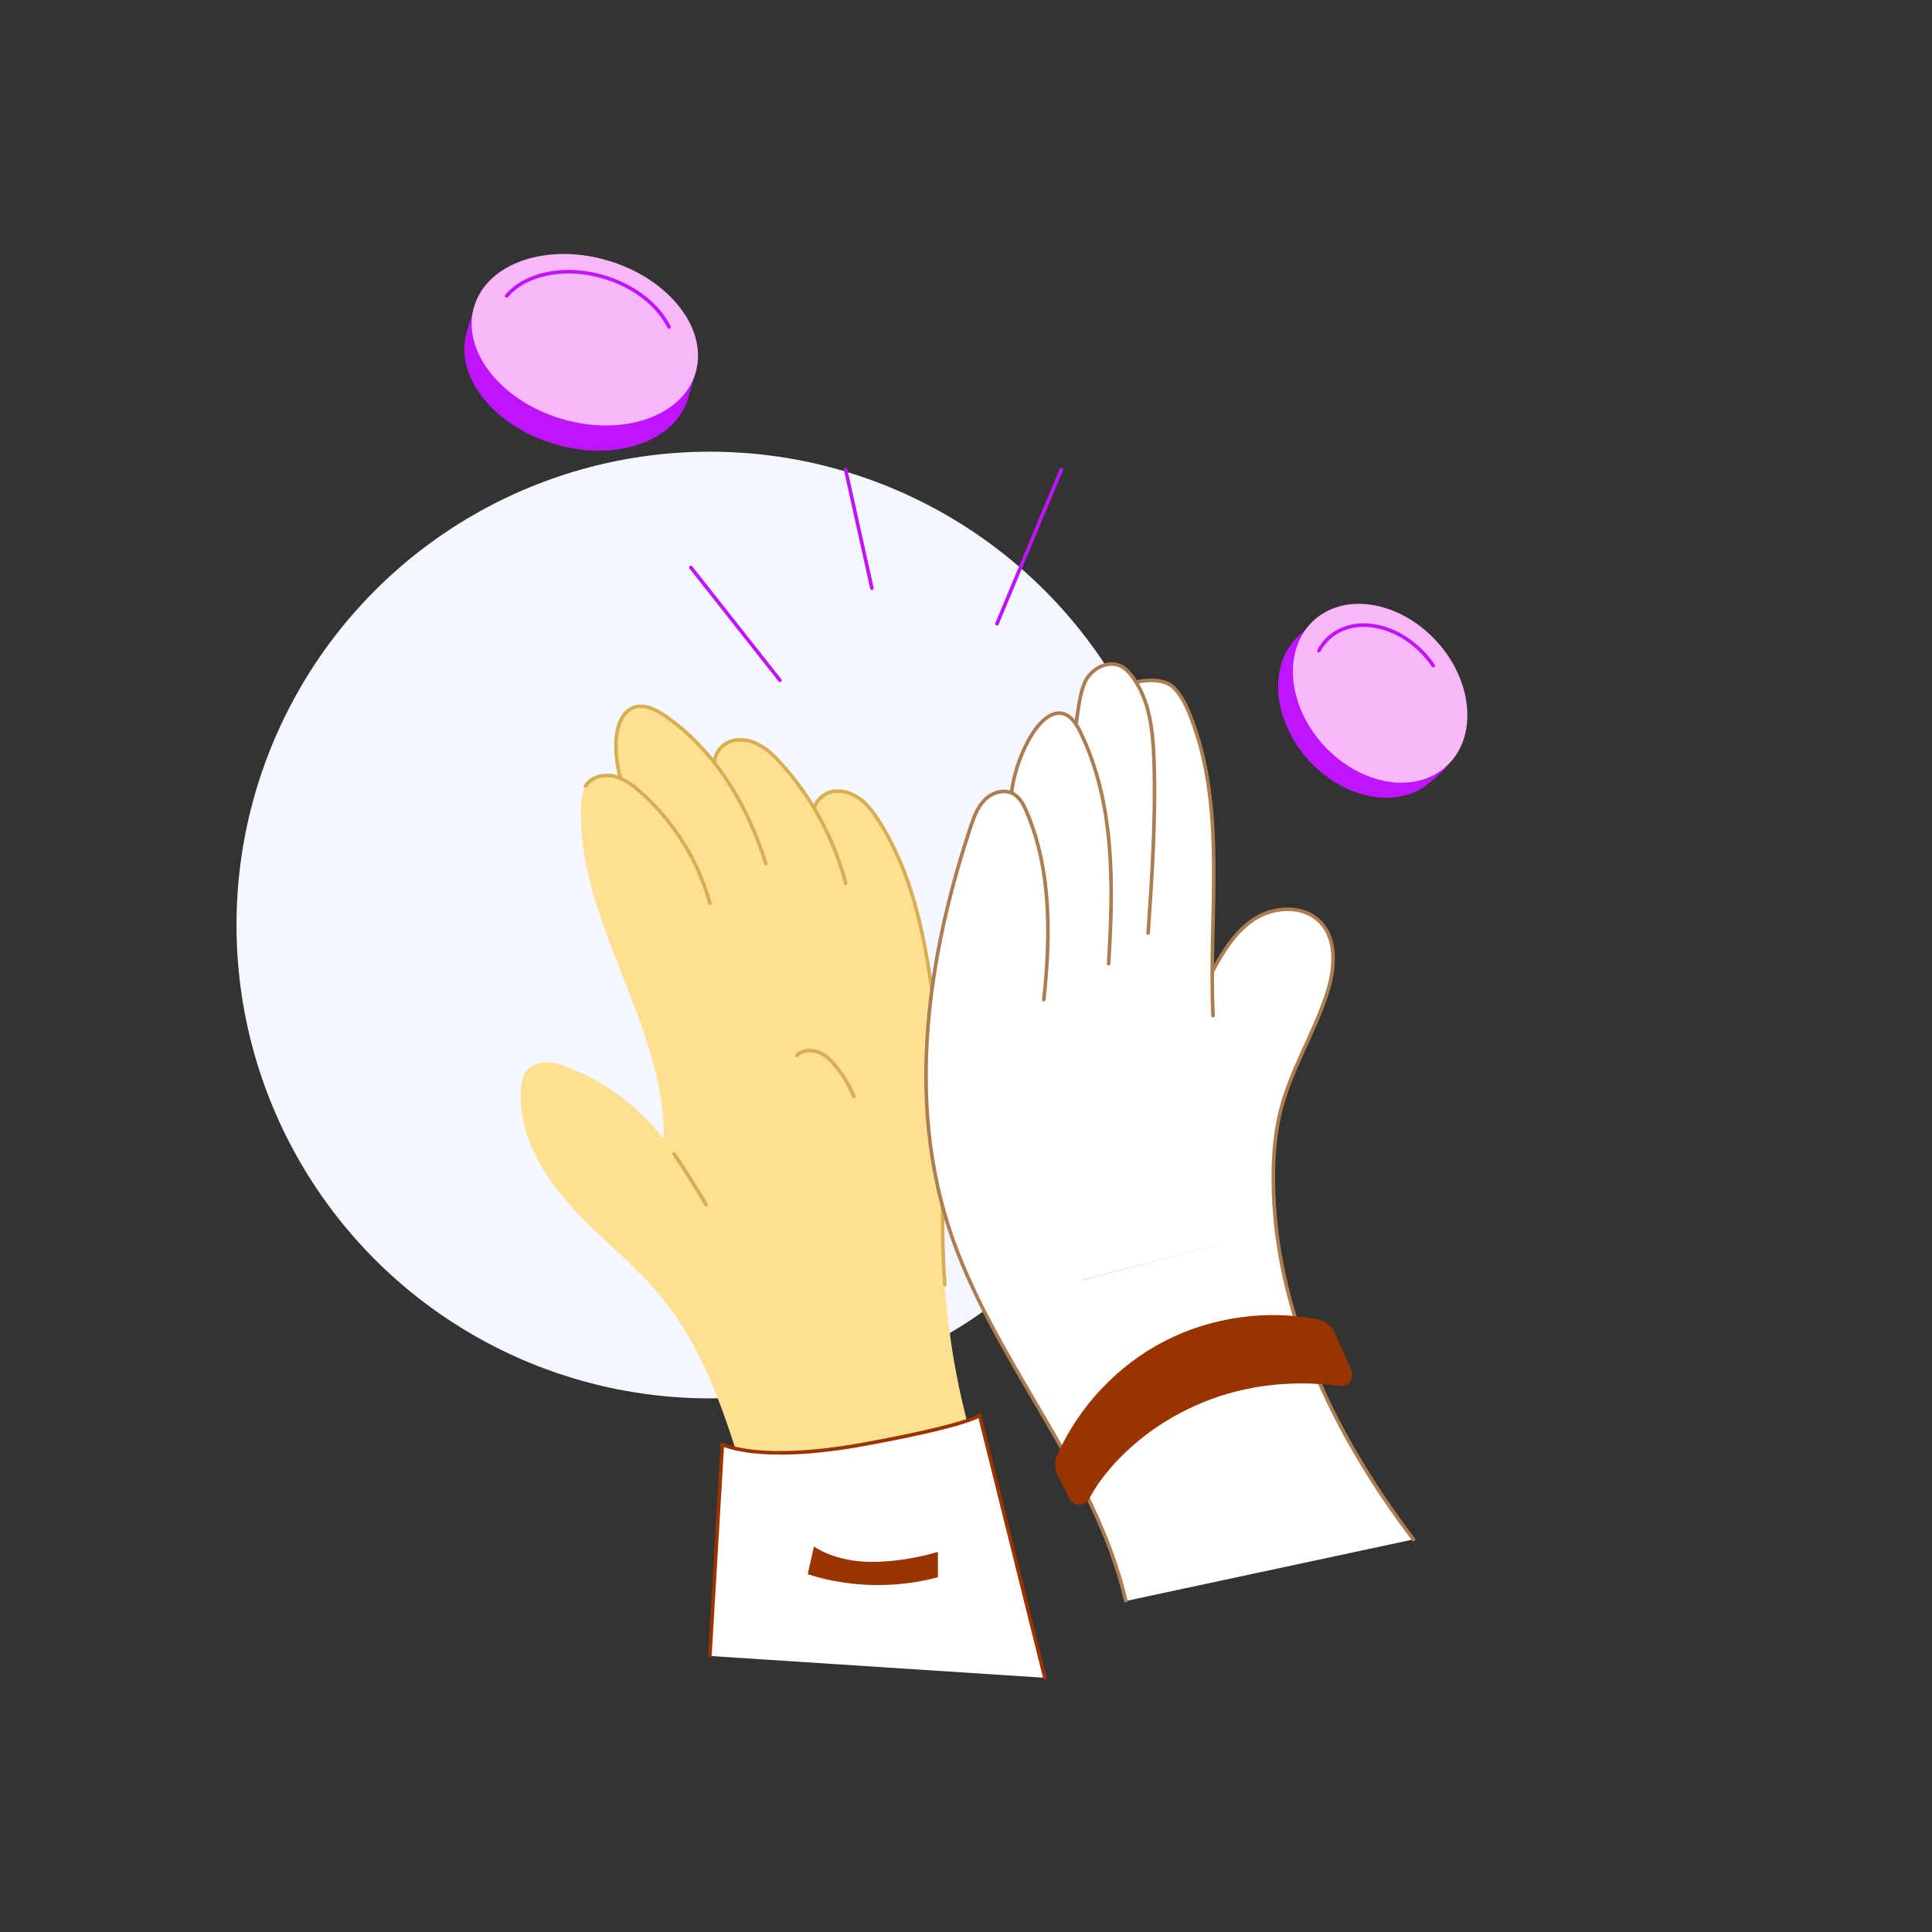 <?xml version="1.0" encoding="UTF-8"?>
<svg id="_9" xmlns="http://www.w3.org/2000/svg" version="1.1" viewBox="0 0 1080 1080">
  <rect x="0" y="0" width="1080" height="1080" fill="#333333" stroke="none"/>
  <!-- Generator: Adobe Illustrator 29.3.1, SVG Export Plug-In . SVG Version: 2.1.0 Build 151)  -->
  <defs>
    <style>
      .st0 {
        stroke: #be14ff;
      }

      .st0, .st1, .st2, .st3, .st4 {
        stroke-linecap: round;
        stroke-linejoin: round;
        stroke-width: 2px;
      }

      .st0, .st3, .st4 {
        fill: none;
      }

      .st1, .st5, .st2 {
        fill: #fff;
      }

      .st1, .st3 {
        stroke: #ab7d51;
      }

      .st6 {
        fill: #f5f7ff;
      }

      .st7 {
        fill: #930;
      }

      .st8 {
        fill: #ffe092;
      }

      .st2 {
        stroke: #930;
      }

      .st9 {
        fill: #be14ff;
      }

      .st4 {
        stroke: #d8ae52;
      }

      .st10 {
        fill: #f7b7f9;
      }
    </style>
  </defs>
  <circle class="st6" cx="396.8" cy="517.1" r="264.6"/>
  <g>
    <path class="st8" d="M399.4,426.4c0-5,3.6-9.8,8.3-11.7,5.2-2.1,11.3-1.1,16.3,1.5,5,2.6,9.1,6.7,12.9,10.9,17.1,19,29.5,42.1,35.9,66.9l-66.6,2.7-6.8-70.2Z"/>
    <path class="st8" d="M396.8,504.9c-6.5-23.8-20.1-45.6-38.6-62-4.4-3.9-9.4-7.7-15.1-9s-12.6.4-15.8,5.5c-1.8,2.9-2.2,6.4-2.4,9.8-3.4,64.8,47,122.8,46.1,187.5l-4.1,28.1,44.1-2.2,76.3-184.2-90.6,26.5h0Z"/>
    <path class="st8" d="M381.7,653.2c-13.7-25.5-36.7-45.8-63.6-56.4-4.2-1.7-8.7-3.1-13.3-3s-9.3,2.3-11.5,6.3c-1.1,2-1.5,4.2-1.8,6.4-2.9,24.5,10.2,48.2,26.6,66.6s36.5,33.4,52,52.5c24.8,30.5,36.6,69.2,47.9,106.8l124.2-32c-12.3-43.6-16.9-91.8-15-137,1.4-33-.2-63-4.5-95.7-4.9-37.2-10.5-73.9-29.9-106-3.2-5.2-6.6-10.5-11.4-14.4-4.8-3.9-11.2-6.1-17.1-4.6-4.4,1.1-8.2,4.8-9.4,9.1"/>
    <path class="st4" d="M528.2,718.2c-1.4-18.4-1.6-36.8-.8-54.8,1.4-33-.2-63-4.5-95.7-4.9-37.2-10.5-73.9-29.9-106-3.2-5.2-6.6-10.5-11.4-14.4-4.8-3.9-11.2-6.1-17.1-4.6-4.4,1.1-8.2,4.8-9.4,9.1"/>
    <path class="st8" d="M346.8,435.2l36.5,84.4,87.6-28.8-26.1-40.7-16.7,32.8c-10-32.4-28.3-63.2-56.1-82.5-5.5-3.8-12.5-7.2-18.5-4.5-5.3,2.4-7.8,8.6-8.7,14.4-1.2,7.5,0,17.7,2.1,25"/>
    <path class="st4" d="M428.1,482.8c-10-32.4-28.3-63.2-56.1-82.5-5.5-3.8-12.5-7.2-18.5-4.5-5.3,2.4-7.8,8.6-8.7,14.4-1.2,7.5,0,17.7,2.1,25"/>
    <path class="st4" d="M396.8,504.9c-6.5-23.8-20.1-45.6-38.6-62-4.4-3.9-9.4-7.7-15.1-9s-12.6.4-15.8,5.5"/>
    <path class="st4" d="M394.7,673.5c-2.6-4.9-14.6-23.9-17.9-28.4"/>
    <path class="st2" d="M396.8,925.7l7-118.3s20.2,10.7,78.9,0c58.7-10.7,64.9-16.2,64.9-16.2l36.5,146.7"/>
    <path class="st7" d="M524.3,881.7c-23.8,6.3-49.4,5.8-72.8-1.7l3.5-15.5s11.3,8.4,31.4,8.6c20.1.2,37.9-5.6,37.9-5.6v14.2h0Z"/>
    <path class="st4" d="M445.4,590c3-3,8-3.4,12-1.9s7.1,4.6,9.8,7.9c4.2,5.1,7.6,10.8,10.1,16.9"/>
    <path class="st4" d="M399.4,426.4c0-5,3.6-9.8,8.3-11.7,5.2-2.1,11.3-1.1,16.3,1.5,5,2.6,9.1,6.7,12.9,10.9,17.1,19,29.5,42.1,35.9,66.9"/>
  </g>
  <g>
    <path class="st5" d="M789.9,860.6l-159.8,34.2c-17.3-75-74.4-134.8-98-208-23.3-72.3-12-151.8,11.8-224,1.8-5.5,3.8-11.2,7.8-15.4,3.9-4.1,7.5,2.5,12.6,4.7l1.5-.2,6.2.5c2.8,4.9,3.1,10.8,1,15.8l-12.7,14.6,23.2,238.2,1.1-.3v.3s99.9-26.4,99.9-26.4l-16.8-174.3,10.9,47.4c-.4-8.1-.5-16.3-.5-24.6,5.8-11.3,13.3-23.3,24.1-29.9,10.8-6.6,26.1-7.3,35.2,1.5,10.5,10.2,8.8,27.6,4.1,41.5-7.1,21.2-19,40.6-24.8,62.1-3.5,13.3-4.7,27.1-4.7,40.8.2,73.3,33.8,143,77.8,201.4Z"/>
    <path class="st5" d="M570.8,473.2c1.3-1.5,2.3-3.2,3-5l56.4-65.2,27.6,10.5,27.3,281.1-99.5,26.1-23.1-237.8,8.3-9.7Z"/>
    <path class="st5" d="M584.6,720.7l-1.1.3-23.2-238.2,12.7-14.6c-.7,1.8-1.7,3.5-3,5l-8.3,9.7,23.1,237.8Z"/>
    <path class="st3" d="M677.7,543.2c5.9-11.3,13.4-23.3,24.2-29.9,10.9-6.6,26.3-7.3,35.5,1.5,10.6,10.2,8.8,27.6,4.1,41.5-7.1,21.2-19.1,40.6-25,62.1-3.6,13.3-4.8,27.1-4.7,40.8.2,73.3,34,143,78.4,201.4"/>
    <path class="st1" d="M678.1,567.8c-2.7-56.4,8-115.4-12.8-167.9-2.3-5.8-5.1-11.6-9.6-15.9s-14.5-4.4-20.5-2.6"/>
    <path class="st1" d="M641.8,521.6c2.2-32.2,4.4-64.4,3.3-96.6-.6-16.2-2.3-33.3-11.9-46.5-1.9-2.5-4.1-5-7-6.3-6.4-2.9-14.3.8-18.3,6.6-4.1,5.8-5.3,19.1-6.4,26"/>
    <path class="st1" d="M619.7,538.7c2.8-44.1,3.5-90.3-16-129.9-2.2-4.4-5.2-9.1-10-10-5.4-1-10.3,3.2-13.8,7.5-7.7,9.7-13,24.8-14.5,37"/>
    <path class="st1" d="M583.5,558.8c3.8-35.3,4.3-72.1-9.5-104.8-1.8-4.2-4-8.5-8-10.5-5.2-2.6-11.8-.3-15.8,3.9-4,4.2-6,9.9-7.8,15.4-23.9,72.2-35.4,151.7-11.8,224,23.8,73.2,81.3,133,98.7,208"/>
    <path class="st5" d="M584.6,720.7l-1.1.3-23.2-238.2,12.7-14.6c-.7,1.8-1.7,3.5-3,5l-8.3,9.7,23.1,237.8Z"/>
  </g>
  <path class="st7" d="M597.7,837.6c2.3,4.6,8.9,4.7,11.3,0,3.8-7.2,8.9-13.9,14.4-19.9,16.9-18.3,39-31.6,62.9-38.6,20.1-5.8,41.5-7.2,62.3-4.3,5,.7,8.8-4.3,6.8-8.9l-9.1-20.6c-1.8-4-5.4-6.9-9.7-7.8-28.9-5.6-59.7-1.2-85.8,12.3-26.3,13.6-47.7,36.5-59.8,63.5-1.7,3.7-1.6,8,.3,11.6l6.4,12.5h0Z"/>
  <g>
    <line class="st0" x1="487.4" y1="328.8" x2="472.7" y2="262.5"/>
    <line class="st0" x1="557.3" y1="348.7" x2="593.3" y2="262.5"/>
    <line class="st0" x1="436" y1="380.3" x2="386.2" y2="317.2"/>
  </g>
  <g>
    <path class="st9" d="M385,221.5l4.5-15.3-124-35.8-4.5,14.9c-7.4,24.4,14.3,52.5,48.5,62.8,33.5,10.2,66.6-.6,74.7-24.1h0v-.5c.2-.3.3-.6.4-.9.1-.4.2-.9.4-1.3h0Z"/>
    <ellipse class="st10" cx="327.1" cy="190.1" rx="46.1" ry="64.6" transform="translate(50.4 448.1) rotate(-73.2)"/>
    <path class="st0" d="M283.2,165.4c10.6-12.4,32.5-17.2,54.6-10.5,17,5.1,30.2,15.8,36.2,27.9"/>
  </g>
  <g>
    <path class="st9" d="M808.2,429.5l-72.6-82.8-9.3,8.4c-17.6,15.9-15.3,47,5,69.6,19.3,21.4,47.9,27.4,65.8,14.5h0c1-.8,1.9-1.5,2.8-2.3.9-.8,2.3-1.8,3.1-2.6l5-4.7h0Z"/>
    <ellipse class="st10" cx="771.7" cy="388.3" rx="42.9" ry="55.1" transform="translate(-61.4 616.8) rotate(-42.1)"/>
    <path class="st0" d="M737.3,363.7c1.4-2.7,3.3-5.1,5.6-7.2,13.7-12.3,37.6-8.1,53.5,9.5,1.8,2,3.4,4,4.8,6.1"/>
  </g>
</svg>